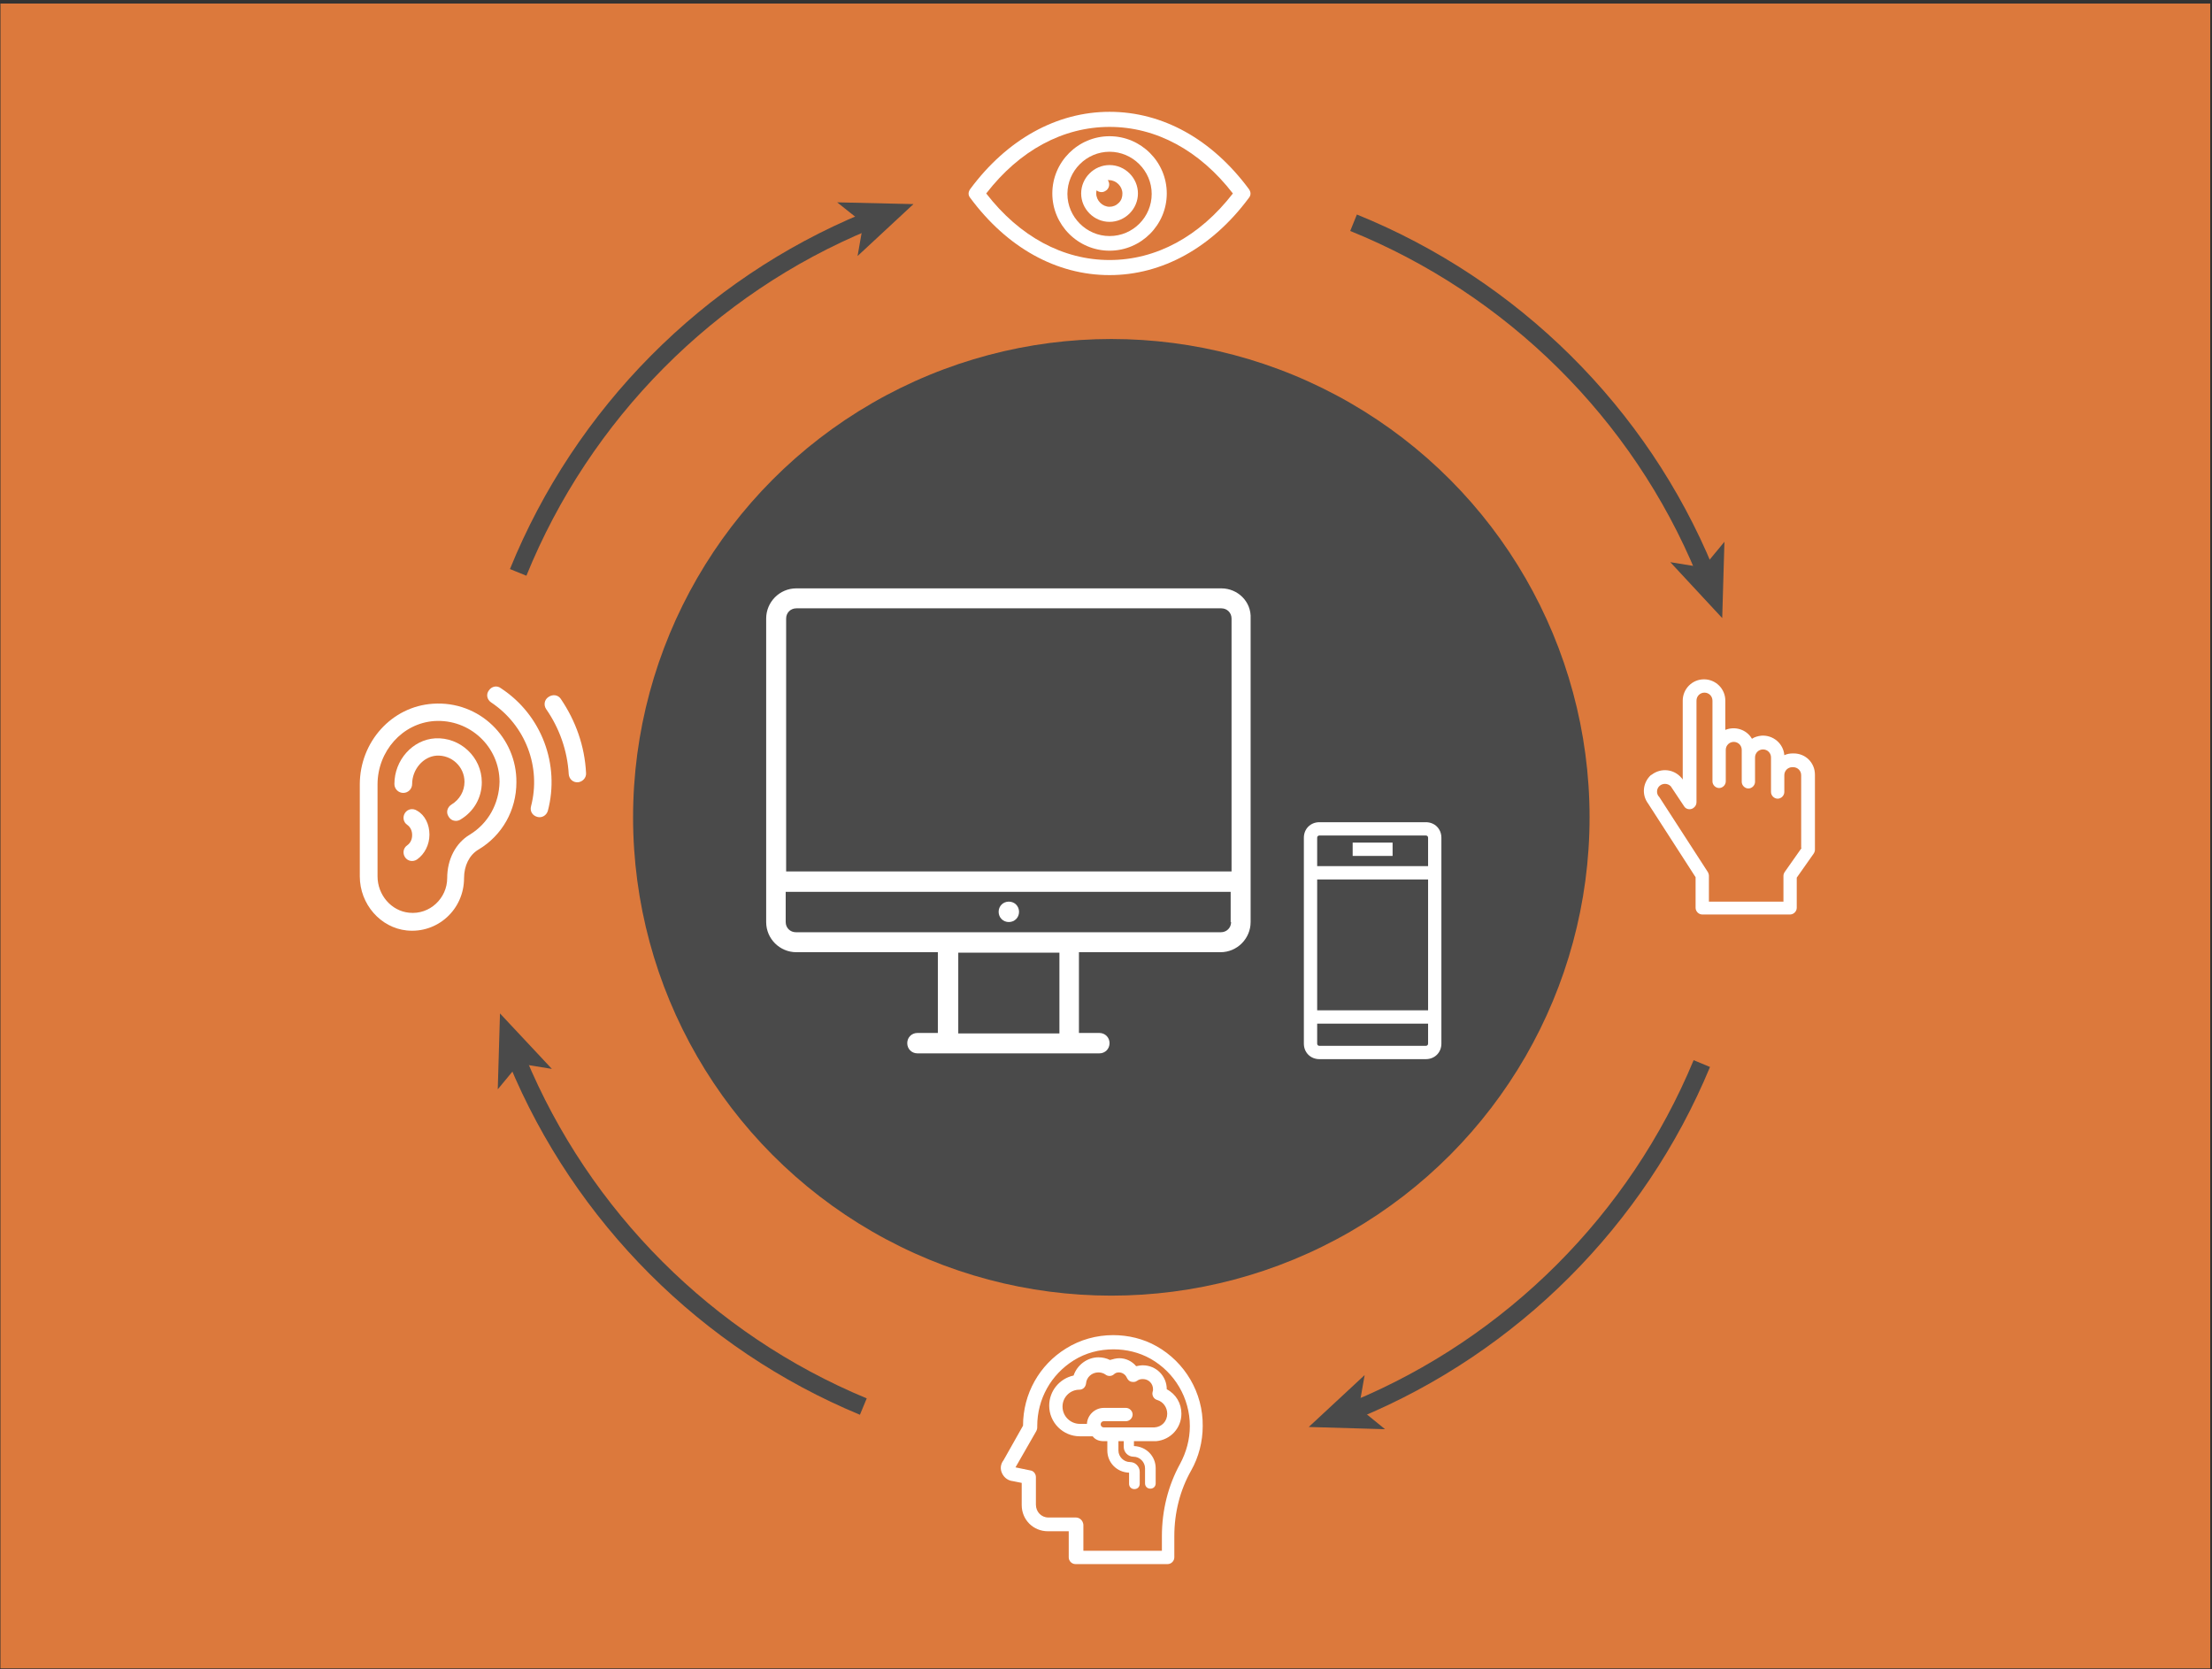 <?xml version="1.0" encoding="utf-8"?>
<!-- Generator: Adobe Illustrator 25.3.1, SVG Export Plug-In . SVG Version: 6.00 Build 0)  -->
<svg version="1.1" id="Layer_1" xmlns="http://www.w3.org/2000/svg" xmlns:xlink="http://www.w3.org/1999/xlink" x="0px" y="0px"
	 viewBox="0 0 498.6 376.2" style="enable-background:new 0 0 498.6 376.2;" xml:space="preserve">
<rect x="0" y="0" width="498.6" height="376.2" fill="#333333" stroke="none"/>
<style type="text/css">
	.st0{fill:#DC793C;}
	.st1{fill:#4A4A4A;}
	.st2{fill:none;stroke:#4A4A4A;stroke-width:4;stroke-miterlimit:10;}
	.st3{fill:#FFFFFF;}
</style>
<rect x="0.1" y="0.8" class="st0" width="498.1" height="375.2"/>
<circle class="st1" cx="250.5" cy="184.2" r="107.8"/>
<g>
	<g>
		<path class="st2" d="M383.6,239.7c-14.6,35.2-42.8,63.4-78,78"/>
		<g>
			<polygon class="st1" points="295,321.6 307.6,309.9 306.3,317.3 312.2,322.1 			"/>
		</g>
	</g>
</g>
<g>
	<g>
		<path class="st2" d="M305.1,50.2c35.8,14.5,64.5,42.9,79.2,78.5"/>
		<g>
			<polygon class="st1" points="388.2,139.3 376.5,126.7 383.9,127.9 388.7,122.1 			"/>
		</g>
	</g>
</g>
<g>
	<g>
		<path class="st2" d="M116.8,129c14.5-35.7,42.9-64.4,78.5-79.1"/>
		<g>
			<polygon class="st1" points="205.9,46 193.3,57.7 194.6,50.3 188.7,45.6 			"/>
		</g>
	</g>
</g>
<g>
	<g>
		<path class="st2" d="M194.6,317c-35.2-14.6-63.4-42.8-78-78"/>
		<g>
			<polygon class="st1" points="112.7,228.4 124.4,240.9 117,239.7 112.2,245.5 			"/>
		</g>
	</g>
</g>
<g>
	<path class="st3" d="M404.3,169.8h-0.2c-0.6,0-1.3,0.1-1.9,0.4c-0.2-2.6-2.5-4.6-5.2-4.4c-0.8,0.1-1.5,0.3-2.1,0.7
		c-1.2-2.1-3.8-2.9-6-2v-6.6c0-2.7-2.2-4.8-4.8-4.8c-2.7,0-4.8,2.2-4.8,4.8v17.8l-0.2-0.3l-0.1-0.1c-1.7-2-4.6-2.3-6.7-0.7
		c-0.1,0-0.1,0.1-0.2,0.1c-1.8,1.7-2.1,4.4-0.6,6.4l10.7,16.6v6.9c0,0.8,0.7,1.5,1.5,1.5h19.8c0.8,0,1.5-0.7,1.5-1.5v-6.8l3.8-5.4
		c0.2-0.3,0.3-0.6,0.3-0.9v-16.9C409.1,171.9,407,169.8,404.3,169.8z M406.1,191.1l-3.8,5.4c-0.2,0.3-0.3,0.6-0.3,0.9v5.8h-16.8
		v-5.8c0-0.3-0.1-0.6-0.2-0.8l-11-17l-0.1-0.1c-0.6-0.7-0.5-1.8,0.2-2.4c0.7-0.6,1.8-0.6,2.5,0.1c0,0,0,0,0,0l3,4.5
		c0.4,0.7,1.4,0.9,2.1,0.4c0.4-0.3,0.7-0.7,0.7-1.3v-22.9c0-1,0.8-1.8,1.8-1.8c1,0,1.8,0.8,1.8,1.8v18.2c0,0.8,0.7,1.5,1.5,1.5
		s1.5-0.7,1.5-1.5V169c0-1,0.8-1.8,1.8-1.8c1,0,1.8,0.8,1.8,1.8v7.2c0,0.8,0.7,1.5,1.5,1.5c0.8,0,1.5-0.7,1.5-1.5v-5.5
		c0-1,0.8-1.8,1.8-1.8c1,0,1.8,0.8,1.8,1.8v7.8c0,0.8,0.7,1.5,1.5,1.5s1.5-0.7,1.5-1.5v-1.7c0,0,0,0,0-0.1v-2c0-1,0.8-1.8,1.8-1.8h0
		h0.2c1,0,1.8,0.8,1.8,1.8l0,0V191.1z"/>
</g>
<g>
	<path class="st3" d="M275.3,132.6h-95.8c-3.8,0-6.8,3.1-6.8,6.8v68.4c0,3.8,3.1,6.8,6.8,6.8h31.9v18.2h-4.6c-1.3,0-2.3,1-2.3,2.3
		s1,2.3,2.3,2.3h41c1.3,0,2.3-1,2.3-2.3s-1-2.3-2.3-2.3h-4.6v-18.2h31.9c3.8,0,6.8-3.1,6.8-6.8v-68.4
		C282.1,135.6,279,132.6,275.3,132.6z M177.2,139.4c0-1.3,1-2.3,2.3-2.3h95.8c1.3,0,2.3,1,2.3,2.3v57H177.2V139.4z M238.8,232.9H216
		v-18.2h22.8V232.9z M277.5,207.8c0,1.3-1,2.3-2.3,2.3h-95.8c-1.3,0-2.3-1-2.3-2.3V201h100.3V207.8z"/>
	<path class="st3" d="M227.4,207.8c1.3,0,2.3-1,2.3-2.3s-1-2.3-2.3-2.3s-2.3,1-2.3,2.3S226.1,207.8,227.4,207.8z"/>
</g>
<g>
	<path class="st3" d="M260.7,303.4c-3-1.7-6.4-2.5-9.8-2.5c-3.7,0-7.4,1-10.6,3c-6,3.7-9.7,10.2-9.7,17.4l-4.4,7.8
		c-0.7,0.9-0.8,2-0.3,3c0.5,1,1.4,1.6,2.4,1.7l2,0.4v5c0,3.3,2.6,5.9,5.9,5.9h4.7v5.9c0,0.8,0.7,1.5,1.5,1.5h20.8
		c0.8,0,1.5-0.7,1.5-1.5v-4.8c0-5.3,1.3-10.4,3.8-14.8c1.7-3,2.6-6.5,2.6-10C271.2,313.9,267.1,307,260.7,303.4z M242.5,342h-6.2
		c-1.6,0-2.8-1.3-2.8-2.9v-6.2c0-0.7-0.5-1.4-1.2-1.5l-3.4-0.7c0,0,0,0,0,0c0,0,0,0,0,0l4.7-8.2c0.1-0.2,0.2-0.5,0.2-0.8l0-0.3
		c0-6.1,3.1-11.6,8.2-14.8c2.7-1.7,5.8-2.5,9-2.5c2.9,0,5.8,0.7,8.3,2.1c5.5,3.1,8.9,8.9,8.9,15.2c0,3-0.8,5.9-2.2,8.5
		c-2.7,4.9-4.1,10.5-4.1,16.3v3.3h-17.7v-5.9C244.1,342.7,243.4,342,242.5,342z"/>
	<path class="st3" d="M248.8,324.8h0.8v2.1c0,2.7,2.1,4.9,4.9,5v2.5c0,0.7,0.5,1.2,1.2,1.2s1.2-0.5,1.2-1.2v-2.7
		c0-1.2-1-2.2-2.2-2.2c-1.4,0-2.6-1.2-2.6-2.6v-2.1h1.2v1.3c0,1.2,1,2.2,2.2,2.2c1.4,0,2.6,1.2,2.6,2.6v3.4c0,0.7,0.5,1.2,1.2,1.2
		s1.2-0.5,1.2-1.2v-3.4c0-2.7-2.1-4.9-4.9-5v-1.1h4.7c0,0,0.1,0,0.1,0l0.1,0c0,0,0.1,0,0.1,0c3.3-0.3,5.7-3,5.7-6.2
		c0-2.3-1.2-4.4-3.3-5.5c0-3-2.4-5.4-5.4-5.4c-0.5,0-1,0.1-1.5,0.2c-0.9-1.1-2.3-1.8-3.8-1.8c-0.7,0-1.4,0.2-2.1,0.4
		c-0.8-0.4-1.7-0.6-2.6-0.6c-2.5,0-4.8,1.7-5.6,4.1c-3.2,0.7-5.5,3.5-5.5,6.8c0,3.8,3.1,6.9,6.9,6.9h2.9
		C246.9,324.5,247.8,324.8,248.8,324.8z M252.2,309.3c0.8,0,1.5,0.5,1.8,1.2c0.2,0.4,0.5,0.8,1,0.9c0.4,0.1,0.9,0.1,1.3-0.2
		c0.4-0.3,0.8-0.4,1.3-0.4c1.3,0,2.3,1,2.3,2.3c0,0.2,0,0.4-0.1,0.6c-0.2,0.8,0.3,1.6,1,1.8c1.4,0.4,2.3,1.7,2.3,3.1
		c0,1.7-1.2,3-2.9,3.1l-11.4,0c-0.4,0-0.7-0.3-0.7-0.7c0-0.4,0.3-0.7,0.7-0.7h5c0.8,0,1.5-0.7,1.5-1.5s-0.7-1.5-1.5-1.5h-5
		c-2,0-3.7,1.6-3.8,3.6h-1.6c-2.1,0-3.9-1.7-3.9-3.9c0-2.1,1.7-3.8,3.8-3.8c0.8,0,1.4-0.6,1.5-1.4c0.1-1.4,1.3-2.5,2.8-2.5
		c0.6,0,1.2,0.2,1.6,0.5c0.5,0.4,1.3,0.4,1.8,0C251.4,309.4,251.8,309.3,252.2,309.3z M260.2,322L260.2,322l0-0.2L260.2,322z"/>
</g>
<path class="st3" d="M126.4,157.5c3.4,5,5.4,10.7,5.7,16.7c0.1,1.1-0.8,2-1.8,2.1c-1.1,0.1-2-0.7-2.1-1.8
	c-0.3-5.3-2.1-10.4-5.1-14.7c-0.6-0.9-0.4-2.1,0.5-2.7C124.6,156.4,125.8,156.6,126.4,157.5z"/>
<path class="st3" d="M123.5,182.7c-0.3,1.1-1.4,1.7-2.4,1.4c-1.1-0.3-1.7-1.3-1.4-2.4c2.3-8.8-1.2-18.2-9-23.4
	c-0.9-0.6-1.2-1.8-0.5-2.7c0.6-0.9,1.8-1.2,2.7-0.5C122.2,161.2,126.2,172.4,123.5,182.7z"/>
<path class="st3" d="M97.6,158.6c-9.3,0.6-16.5,8.6-16.5,18.2v20.7c0,6.3,4.7,11.6,10.6,12.2c6.9,0.7,12.9-4.7,12.9-11.8
	c0-2.8,1.2-5.2,3.2-6.4c5.4-3.2,8.6-8.9,8.6-15.2C116.5,166.3,108.1,157.9,97.6,158.6z M105.9,188.1c-3.2,1.9-5.1,5.6-5.1,9.8
	c0,4.5-3.9,8.3-8.6,7.8c-4-0.4-7.1-4-7.1-8.2v-20.7c0-7.5,5.6-13.8,12.8-14.3c8-0.5,14.7,5.8,14.7,13.7
	C112.5,181.2,110,185.6,105.9,188.1z"/>
<path class="st3" d="M108.6,176.3c0,3.5-1.8,6.6-4.8,8.4c-0.3,0.2-0.7,0.3-1,0.3c-0.7,0-1.3-0.3-1.7-1c-0.6-0.9-0.3-2.1,0.7-2.7
	c1.8-1.1,2.9-3,2.9-5.1c0-3.4-2.9-6.1-6.3-5.9c-3,0.2-5.5,3.1-5.5,6.4c0,1.1-0.9,2-2,2s-2-0.9-2-2c0-5.4,4.1-10,9.2-10.3
	C103.7,166.1,108.6,170.6,108.6,176.3z"/>
<path class="st3" d="M96.8,188.1c0,2.3-1.1,4.4-2.8,5.6c-0.9,0.6-2.1,0.4-2.7-0.5c-0.6-0.9-0.4-2.1,0.5-2.7c0.7-0.5,1.1-1.3,1.1-2.3
	c0-1-0.4-1.8-1.1-2.3c-0.9-0.6-1.1-1.8-0.5-2.7c0.6-0.9,1.8-1.1,2.7-0.5C95.8,183.7,96.8,185.8,96.8,188.1z"/>
<g>
	<path class="st3" d="M281.5,42.6c-8.3-11.2-19.4-17.4-31.4-17.4c-11.9,0-23.1,6.2-31.4,17.4c-0.5,0.7-0.5,1.4,0,2
		c8.3,11.2,19.4,17.4,31.4,17.4c11.9,0,23.1-6.2,31.4-17.4C282,44,282,43.3,281.5,42.6z M250.1,58.6c-10.5,0-20.3-5.3-27.8-15
		c7.5-9.7,17.3-15,27.8-15c10.5,0,20.3,5.3,27.8,15C270.4,53.3,260.6,58.6,250.1,58.6z"/>
	<path class="st3" d="M250.1,30.7c-7.1,0-12.9,5.8-12.9,12.9c0,7.1,5.8,12.9,12.9,12.9c7.1,0,12.9-5.8,12.9-12.9
		C263,36.5,257.2,30.7,250.1,30.7z M250.1,53.2c-5.2,0-9.5-4.3-9.5-9.5s4.3-9.5,9.5-9.5s9.5,4.3,9.5,9.5S255.4,53.2,250.1,53.2z"/>
	<path class="st3" d="M250.1,37.2c-3.5,0-6.4,2.9-6.4,6.4s2.9,6.4,6.4,6.4s6.4-2.9,6.4-6.4S253.6,37.2,250.1,37.2z M252.2,45.7
		c-0.6,0.6-1.3,0.9-2.1,0.9c-1.6,0-3-1.4-3-3c0-0.2,0-0.5,0.1-0.7c0.3,0.3,0.8,0.4,1.1,0.4c0.5,0,0.8-0.2,1.2-0.5
		c0.6-0.6,0.7-1.5,0.2-2.2c0.1,0,0.2,0,0.3,0c1.6,0,3,1.4,3,3C253,44.4,252.8,45.1,252.2,45.7z"/>
</g>
<g>
	<path class="st3" d="M321.4,185.3h-24c-2,0-3.5,1.5-3.5,3.5v46.4c0,2,1.5,3.5,3.5,3.5h24c2,0,3.5-1.5,3.5-3.5v-46.4
		C324.9,186.8,323.4,185.3,321.4,185.3z M296.9,230.7h25v4.5c0,0.3-0.2,0.5-0.5,0.5h-24c-0.3,0-0.5-0.2-0.5-0.5V230.7z M321.9,195.2
		h-25v-6.4c0-0.3,0.2-0.5,0.5-0.5h24c0.3,0,0.5,0.2,0.5,0.5V195.2z M296.9,227.7v-29.5h25v29.5H296.9z"/>
	<rect x="304.9" y="189.9" class="st3" width="9" height="3"/>
</g>
</svg>
